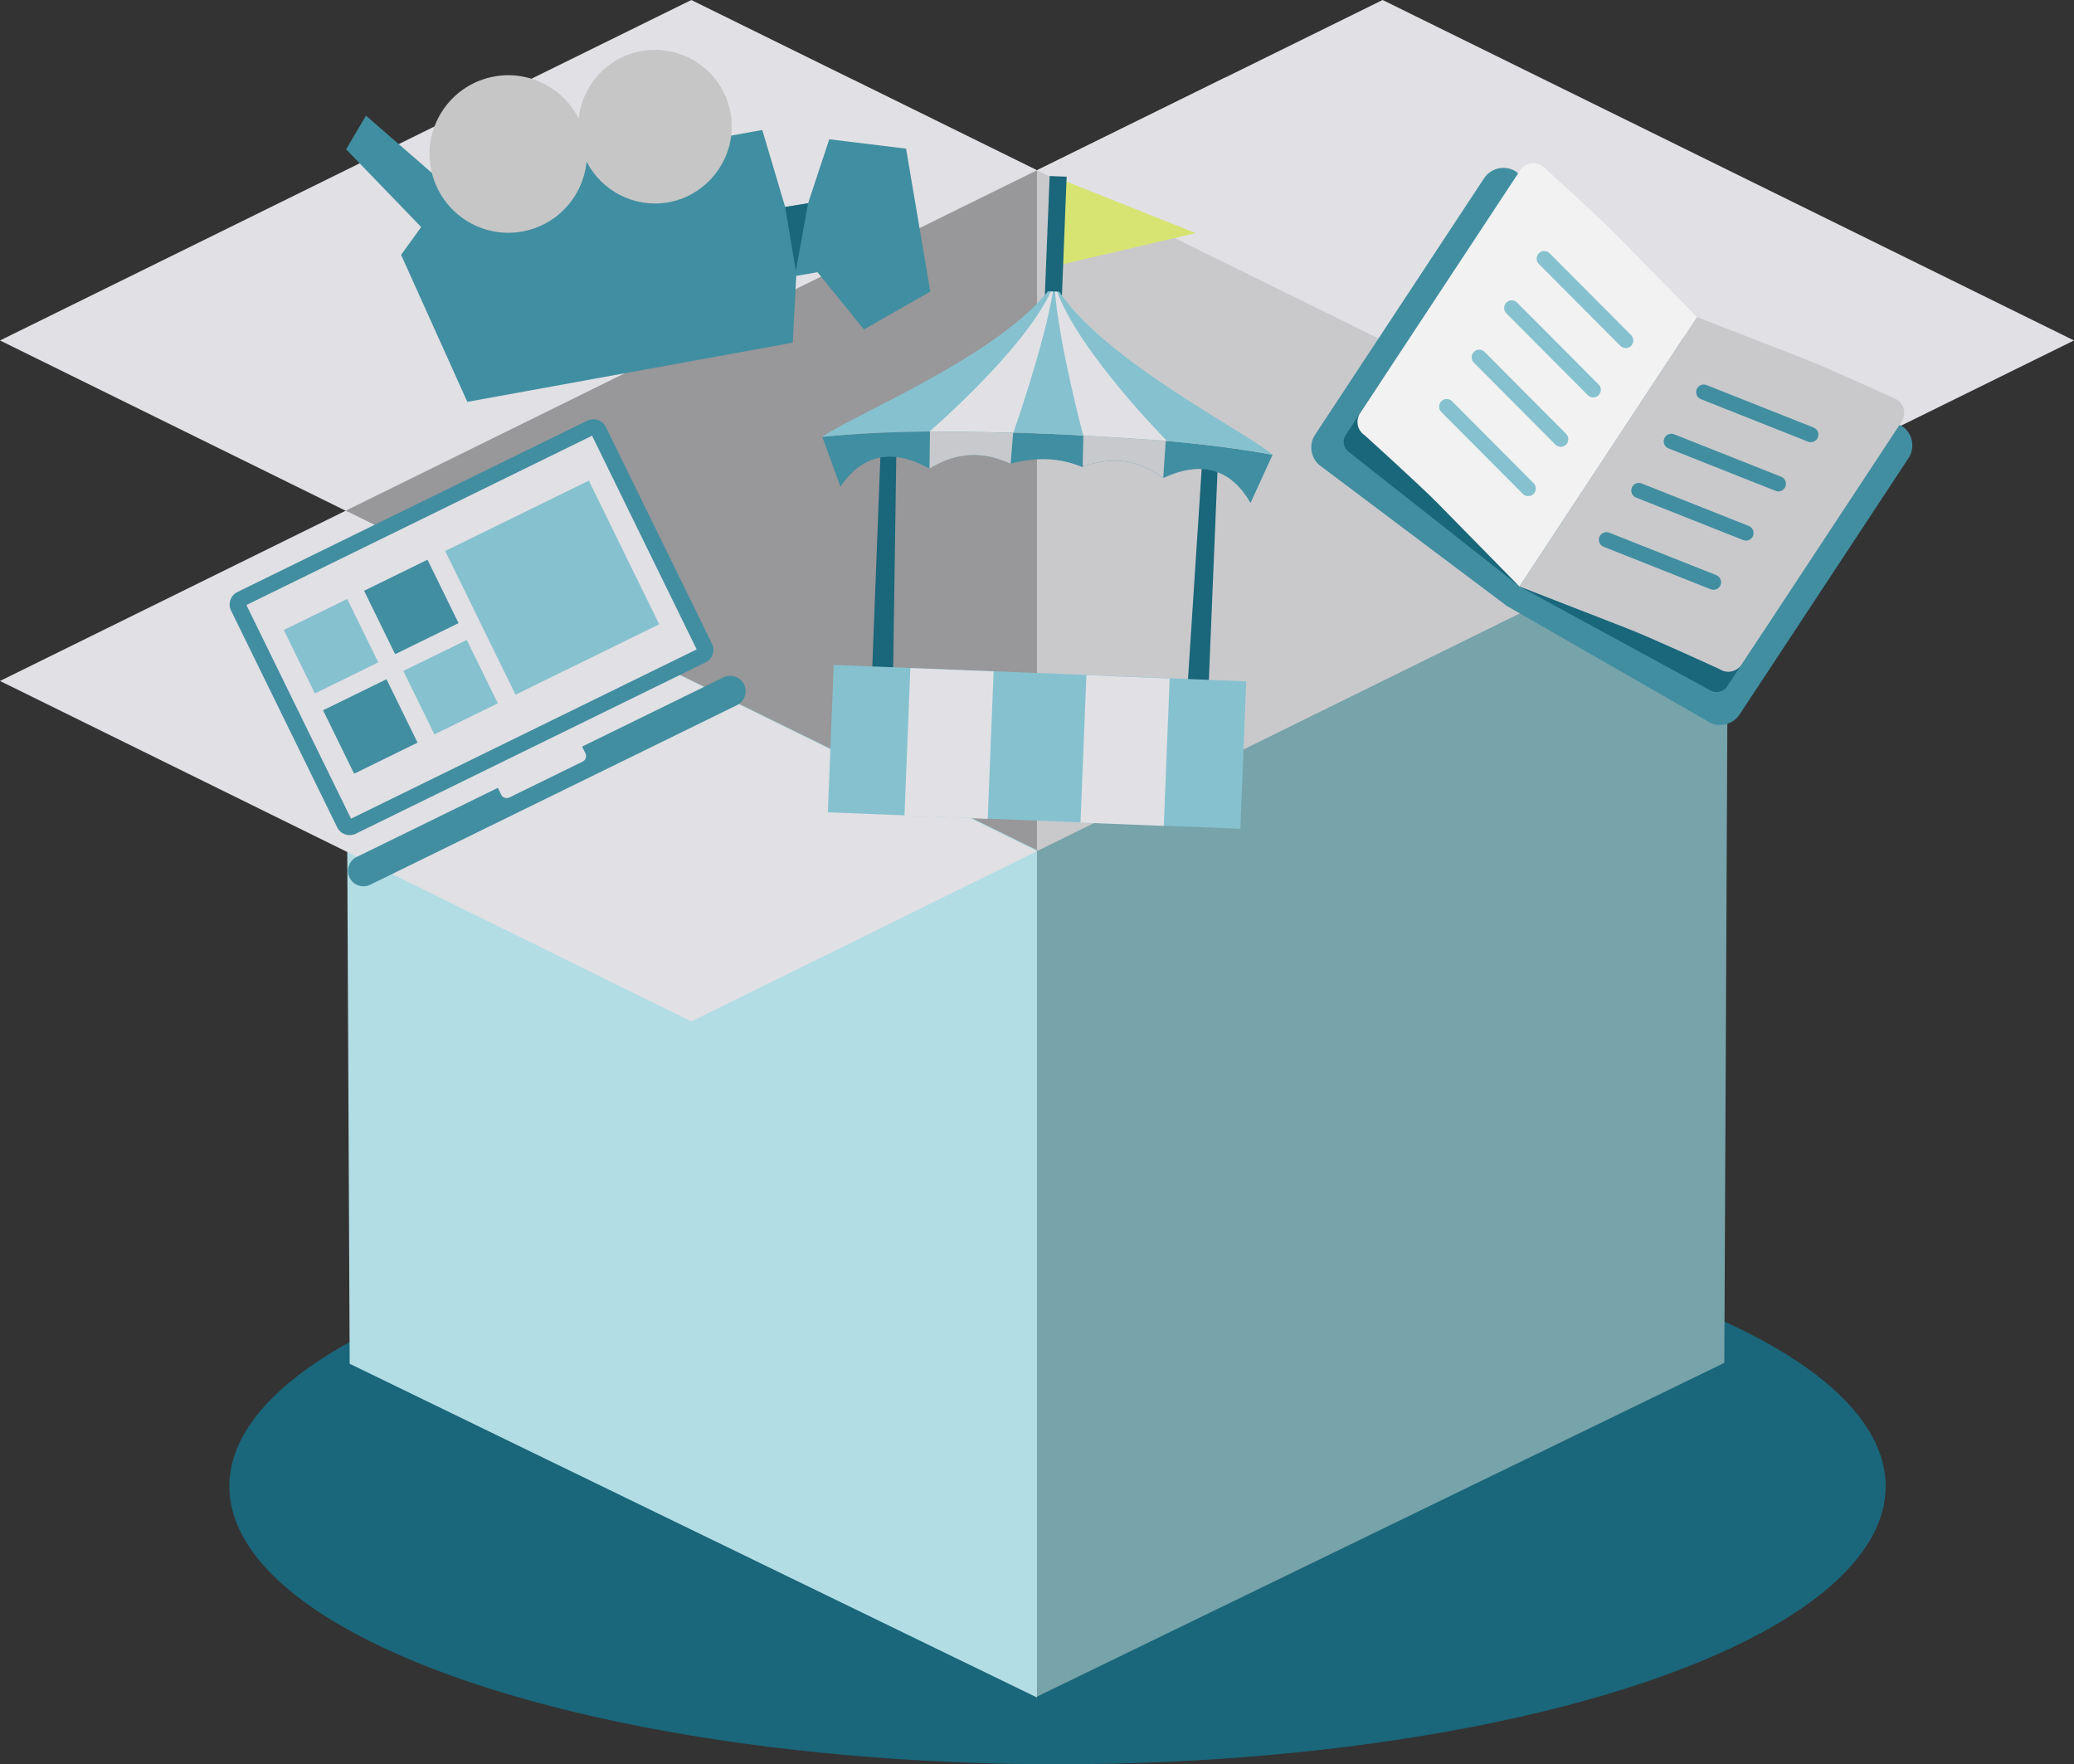 <?xml version="1.0" encoding="UTF-8"?><svg id="Layer_1" xmlns="http://www.w3.org/2000/svg" viewBox="0 0 355.39 302.26"><rect x="0" y="0" width="355.39" height="302.26" fill="#333333" stroke="none"/><defs><style>.cls-1{fill:#19677b;}.cls-2{fill:#86c1cf;}.cls-3{fill:#77a3aa;}.cls-4{fill:#408ea1;}.cls-5{fill:none;}.cls-6{fill:#1a667a;}.cls-7{fill:#f2f2f2;}.cls-8{fill:#e1e1e5;}.cls-9{fill:#418ea1;}.cls-10{fill:#b2dde5;}.cls-11{fill:#c9c9cc;}.cls-12{fill:#86c1cf;}.cls-13{fill:#989799;}.cls-14{fill:#c6c6c6;}.cls-15{fill:#e1e0e4;}.cls-16{fill:#c8c9cc;}.cls-17{fill:#d7e472;}</style></defs><ellipse class="cls-6" cx="181.21" cy="254.65" rx="141.91" ry="47.62"/><polygon class="cls-11" points="59.23 87.5 177.69 29.17 209.91 13.3 296.16 56.15 296.16 114.48 177.69 145.84 59.23 87.5"/><polygon class="cls-13" points="59.23 56.15 59.23 114.48 177.69 145.83 177.69 29.17 146.37 13.74 59.23 56.15"/><polygon class="cls-3" points="177.69 145.83 177.69 290.68 295.47 233.5 296.16 87.5 177.69 145.83"/><polygon class="cls-10" points="59.23 87.5 59.92 233.65 177.69 290.83 177.69 145.66 59.23 87.5"/><polygon class="cls-15" points="118.46 175 177.69 145.83 59.23 87.5 0 116.67 118.46 175"/><polygon class="cls-15" points="177.69 29.17 118.46 0 0 58.33 59.23 87.5 177.69 29.17"/><polygon class="cls-15" points="296.16 87.5 355.39 58.33 236.92 0 177.69 29.17 296.16 87.5"/><path class="cls-9" d="M47.42,84.4h66.75c1.31,0,2.38,1.06,2.38,2.38v41.36c0,1.31-1.06,2.37-2.37,2.37H47.42c-1.31,0-2.38-1.06-2.38-2.38v-41.36c0-1.31,1.06-2.37,2.37-2.37Z" transform="translate(-39.02 46.48) rotate(-26.09)"/><rect class="cls-15" x="47.82" y="87.08" width="65.95" height="40.76" transform="translate(-39.02 46.48) rotate(-26.09)"/><rect class="cls-2" x="80.92" y="86.98" width="27.41" height="27.41" transform="translate(-34.64 51.87) rotate(-26.09)"/><rect class="cls-2" x="50.67" y="104.67" width="12.1" height="12.1" transform="translate(-42.91 36.22) rotate(-26.09)"/><rect class="cls-9" x="64.43" y="97.94" width="12.1" height="12.1" transform="translate(-38.55 41.59) rotate(-26.09)"/><rect class="cls-9" x="57.4" y="118.42" width="12.1" height="12.1" transform="translate(-48.27 40.58) rotate(-26.09)"/><rect class="cls-2" x="71.16" y="111.68" width="12.1" height="12.1" transform="translate(-43.91 45.95) rotate(-26.09)"/><path class="cls-9" d="M123.96,116.06l-24.21,11.85.57,1.17c.25.52.04,1.15-.48,1.4l-12.56,6.15c-.52.25-1.15.04-1.4-.48l-.57-1.17-24.2,11.85c-1.31.64-1.85,2.23-1.21,3.54s2.23,1.85,3.54,1.21l62.85-30.77c1.31-.64,1.85-2.23,1.21-3.54s-2.23-1.85-3.54-1.21Z"/><path class="cls-9" d="M292.57,123.55c1.83,1.21,4.3.7,5.51-1.13l28.95-43.92c1.21-1.83.7-4.3-1.13-5.51l-37.53-14.98-28.56-28.59c-1.83-1.21-4.3-.7-5.51,1.13l-28.95,43.92c-1.21,1.83-.7,4.3,1.13,5.51l31.7,23.82,34.39,19.74Z"/><path class="cls-1" d="M236.57,65.46l-5.97,9.05c-.62.94-.41,2.19.47,2.88l29.3,23.08-23.8-35.01Z"/><path class="cls-1" d="M301.93,108.55l-5.97,9.05c-.62.94-1.85,1.24-2.83.71l-32.76-17.83,41.56,8.07Z"/><path class="cls-7" d="M290.79,54.33s-10.52-10.71-14.03-14.28c-3.02-3.07-12.5-11.64-12.5-11.64-1.26-.83-2.95-.48-3.78.78l-27.42,41.6c-.83,1.26-.48,2.95.78,3.78,0,0,9.48,8.57,12.5,11.64,3.51,3.57,14.03,14.28,14.03,14.28l30.42-46.15Z"/><path class="cls-11" d="M260.37,100.48s13.99,5.44,18.65,7.26c4.01,1.56,15.63,6.9,15.63,6.9,1.26.83,2.95.48,3.78-.78l27.42-41.6c.83-1.26.48-2.95-.78-3.78,0,0-11.61-5.34-15.63-6.9-4.66-1.81-18.65-7.26-18.65-7.26l-30.42,46.15Z"/><path class="cls-9" d="M291.22,68.27c-.5-.33-.72-.98-.49-1.57.27-.67,1.02-.99,1.69-.73l18.35,7.28c.67.27.99,1.02.73,1.69-.27.67-1.02.99-1.69.73l-18.35-7.28c-.09-.03-.16-.08-.24-.12Z"/><path class="cls-9" d="M285.66,76.7c-.5-.33-.72-.98-.49-1.57.27-.67,1.02-.99,1.69-.73l18.35,7.28c.67.27.99,1.02.73,1.69-.27.67-1.02.99-1.69.73l-18.35-7.28c-.09-.03-.16-.08-.24-.12Z"/><path class="cls-9" d="M280.11,85.13c-.5-.33-.72-.98-.49-1.57.27-.67,1.02-.99,1.69-.73l18.35,7.28c.67.27.99,1.02.73,1.69s-1.02.99-1.69.73l-18.35-7.28c-.09-.03-.16-.08-.24-.12Z"/><path class="cls-9" d="M274.55,93.56c-.5-.33-.72-.98-.49-1.57.27-.67,1.02-.99,1.69-.73l18.35,7.28c.67.27.99,1.02.73,1.69s-1.02.99-1.69.73l-18.35-7.28c-.09-.03-.16-.08-.24-.12Z"/><path class="cls-2" d="M277.87,59.43c-.07-.05-.14-.1-.21-.17l-13.97-14.03c-.51-.51-.5-1.33,0-1.84.51-.51,1.33-.51,1.84,0l13.97,14.03c.51.51.5,1.33,0,1.84-.44.44-1.13.5-1.63.16Z"/><path class="cls-2" d="M272.3,67.88c-.07-.05-.14-.1-.21-.17l-13.97-14.03c-.51-.51-.5-1.33,0-1.84.51-.51,1.33-.51,1.84,0l13.97,14.03c.51.51.5,1.33,0,1.84-.44.44-1.13.5-1.63.16Z"/><path class="cls-2" d="M266.73,76.34c-.07-.05-.14-.1-.21-.17l-13.97-14.04c-.51-.51-.5-1.33,0-1.84.51-.51,1.33-.51,1.84,0l13.97,14.04c.51.51.5,1.33,0,1.84-.44.44-1.13.5-1.63.16Z"/><path class="cls-2" d="M261.16,84.79c-.07-.05-.14-.1-.21-.17l-13.97-14.03c-.51-.51-.5-1.33,0-1.84.51-.51,1.33-.51,1.84,0l13.97,14.03c.51.51.5,1.33,0,1.84-.44.44-1.13.5-1.63.16Z"/><path class="cls-5" d="M199.78,229.11c-16.64,0-30.15,13.51-30.15,30.15s13.51,30.15,30.15,30.15,30.15-13.51,30.15-30.15-13.51-30.15-30.15-30.15Z"/><path class="cls-5" d="M100.52,27.72h.02s-.01-.02-.02-.03c0,.01,0,.02,0,.03Z"/><polygon class="cls-4" points="74.01 29.63 62.71 19.81 59.31 25.58 72.17 38.9 68.73 43.66 80.08 68.85 135.84 58.71 136.44 47.26 140.09 46.64 148.04 56.44 159.41 49.95 155.26 25.47 142.1 23.86 138.47 34.83 134.54 35.46 130.62 22.27 125.3 23.23 74.01 29.63"/><polygon class="cls-4" points="138.47 34.83 134.54 35.46 138.01 34.9 138.47 34.83"/><polygon class="cls-6" points="138.47 34.83 138.01 34.9 134.54 35.46 136.37 46.42 138.47 34.83"/><path class="cls-14" d="M110.04,8.72c-5.95,1.01-10.28,5.88-10.88,11.61-2.59-5.16-8.33-8.27-14.32-7.25-7.34,1.24-12.3,8.22-11.05,15.56.06.34.14.67.22.99,1.68,6.79,8.33,11.25,15.34,10.06,6.13-1.04,10.58-6.07,11.16-11.97,0-.01,0-.02,0-.03,0,0,.01.02.02.03,2.55,4.96,8.11,7.94,13.9,6.96s10.2-5.78,10.87-11.44c.14-1.21.13-2.47-.09-3.73-1.21-7.16-8.01-11.99-15.17-10.78Z"/><path class="cls-5" d="M199.35,81.9h0s0,0,0,0c0,0,0,0,0,0h0c-4.46-3.35-9.07-3.68-13.78-1.94v-.59s-.02.67-.02.67c-3.88-1.64-8-1.78-12.35-.58l.21-2.55-.21,2.55c-4.56-2.1-9.18-2.14-13.89.83h0s0,0,0,0c0,0,0,0,0,0h0c-2.01-1.15-3.93-1.81-5.74-2l-.43,36.02,50.42,2.01,2.44-35.97c-2.02-.1-4.23.43-6.61,1.53Z"/><polygon class="cls-5" points="159.36 73.91 159.35 74.2 159.36 73.91 159.36 73.91"/><path class="cls-6" d="M153.61,76.3c-.92-.1-1.82-.07-2.68.09l-1.53,39.78,3.62.14.59-40.01Z"/><path class="cls-6" d="M206.04,78.37l-2.6,39.96,3.62.14,1.64-39.57c-.84-.31-1.73-.49-2.66-.54Z"/><polygon class="cls-12" points="212.54 141.99 213.55 116.73 207.14 116.48 203.52 116.33 153.1 114.32 149.48 114.18 142.86 113.91 141.86 139.17 212.54 141.99"/><polygon class="cls-4" points="159.29 80.3 159.29 80.3 159.28 80.3 159.29 80.3"/><polygon class="cls-4" points="199.33 81.9 199.34 81.9 199.33 81.89 199.33 81.9"/><path class="cls-4" d="M185.55,79.96c4.71-1.73,9.32-1.41,13.78,1.94,0,0,0,0,0,0,0,0,0,0,0,0h0c2.37-1.11,4.59-1.64,6.61-1.54.93.04,1.81.23,2.66.54,2.22.81,4.14,2.55,5.68,5.28l3.78-8.27s-.01,0-.02,0c0,0,0,0,0,0-5.89-1.08-12.05-1.83-18.29-2.38-.14-.01-.28-.03-.42-.04-1.89-.13-8.04-.55-13.69-.87-.15,0-.3-.02-.45-.03-1.04-.06-3.82-.2-5.57-.27-2.18-.09-5.99-.18-5.99-.18h0s-.02,0-.03,0c-6.31-.15-13.23-.21-14.19-.22-.02,0-.05,0-.07,0v.28s0-.28,0-.28c-6.26.05-12.45.31-18.4.92-.01,0-.02,0-.04,0l3.11,8.54c1.94-2.87,4.24-4.51,6.82-4.99.86-.16,1.76-.18,2.68-.09,1.81.19,3.73.85,5.74,1.99h0s0,0,0,0c0,0,0,0,0,0,4.71-2.98,9.33-2.94,13.89-.83h0c4.35-1.2,8.47-1.06,12.35.58l.02-.09Z"/><polygon class="cls-17" points="204.9 39.94 182.74 31.11 182.12 31.09 181.56 45.22 182.18 45.25 204.9 39.94"/><polygon class="cls-6" points="181.97 50.64 182.18 45.25 182.74 31.11 182.78 30.27 179.86 30.16 179.04 50.53 181.97 50.64"/><path class="cls-12" d="M218.06,77.91c-4.48-3.86-27.68-15.54-36.09-27.27-.16-.22-.32-.44-.46-.65l-1.94-.08c-.16.21-.34.41-.52.62-9.32,11.02-33.37,20.82-38.14,24.31.02,0,.04,0,.06,0,5.95-.6,12.14-.86,18.4-.92h0s.05,0,.07,0c.96,0,7.89.07,14.19.22,0,0,.02,0,.03,0h0s3.81.09,5.99.18c1.75.07,4.54.22,5.57.27.15,0,.3.02.45.03,5.65.32,11.8.74,13.69.87.14.01.28.03.42.04,6.24.55,12.4,1.31,18.29,2.38,0,0,0,0,0,0Z"/><path class="cls-8" d="M173.64,74.13s5.28-14.94,6.79-24.18h-.37c-4.59,10.03-20.76,23.96-20.76,23.96,0,0,.05,0,.12,0,.96,0,7.89.07,14.19.22,0,0,.02,0,.03,0Z"/><path class="cls-8" d="M185.66,74.61c5.65.32,11.8.74,13.69.87.38.03.59.04.59.04,0,0-15.01-15.17-18.78-25.54l-.39-.02c.79,9.46,4.85,24.64,4.85,24.64h.04Z"/><path class="cls-16" d="M159.28,80.3s0,0,0,0c4.71-2.98,9.33-2.94,13.89-.83l.21-2.55.23-2.78c-6.31-.15-13.23-.21-14.19-.22-.02,0-.05,0-.07,0v.28s-.08,6.1-.08,6.1h0s0,0,0,0Z"/><path class="cls-16" d="M185.55,79.37v.59c4.71-1.73,9.32-1.41,13.78,1.94,0,0,0,0,0,0,0,0,0,0,0,0h0s.42-6.38.42-6.38c-.14-.01-.28-.03-.42-.04-1.89-.13-8.04-.55-13.69-.87l-.11,4.76Z"/><polygon class="cls-8" points="155.99 114.46 154.99 139.69 154.99 139.72 169.25 140.29 170.26 115.03 155.99 114.46"/><rect class="cls-8" x="180.14" y="121.44" width="25.27" height="14.28" transform="translate(56.61 316.07) rotate(-87.71)"/></svg>